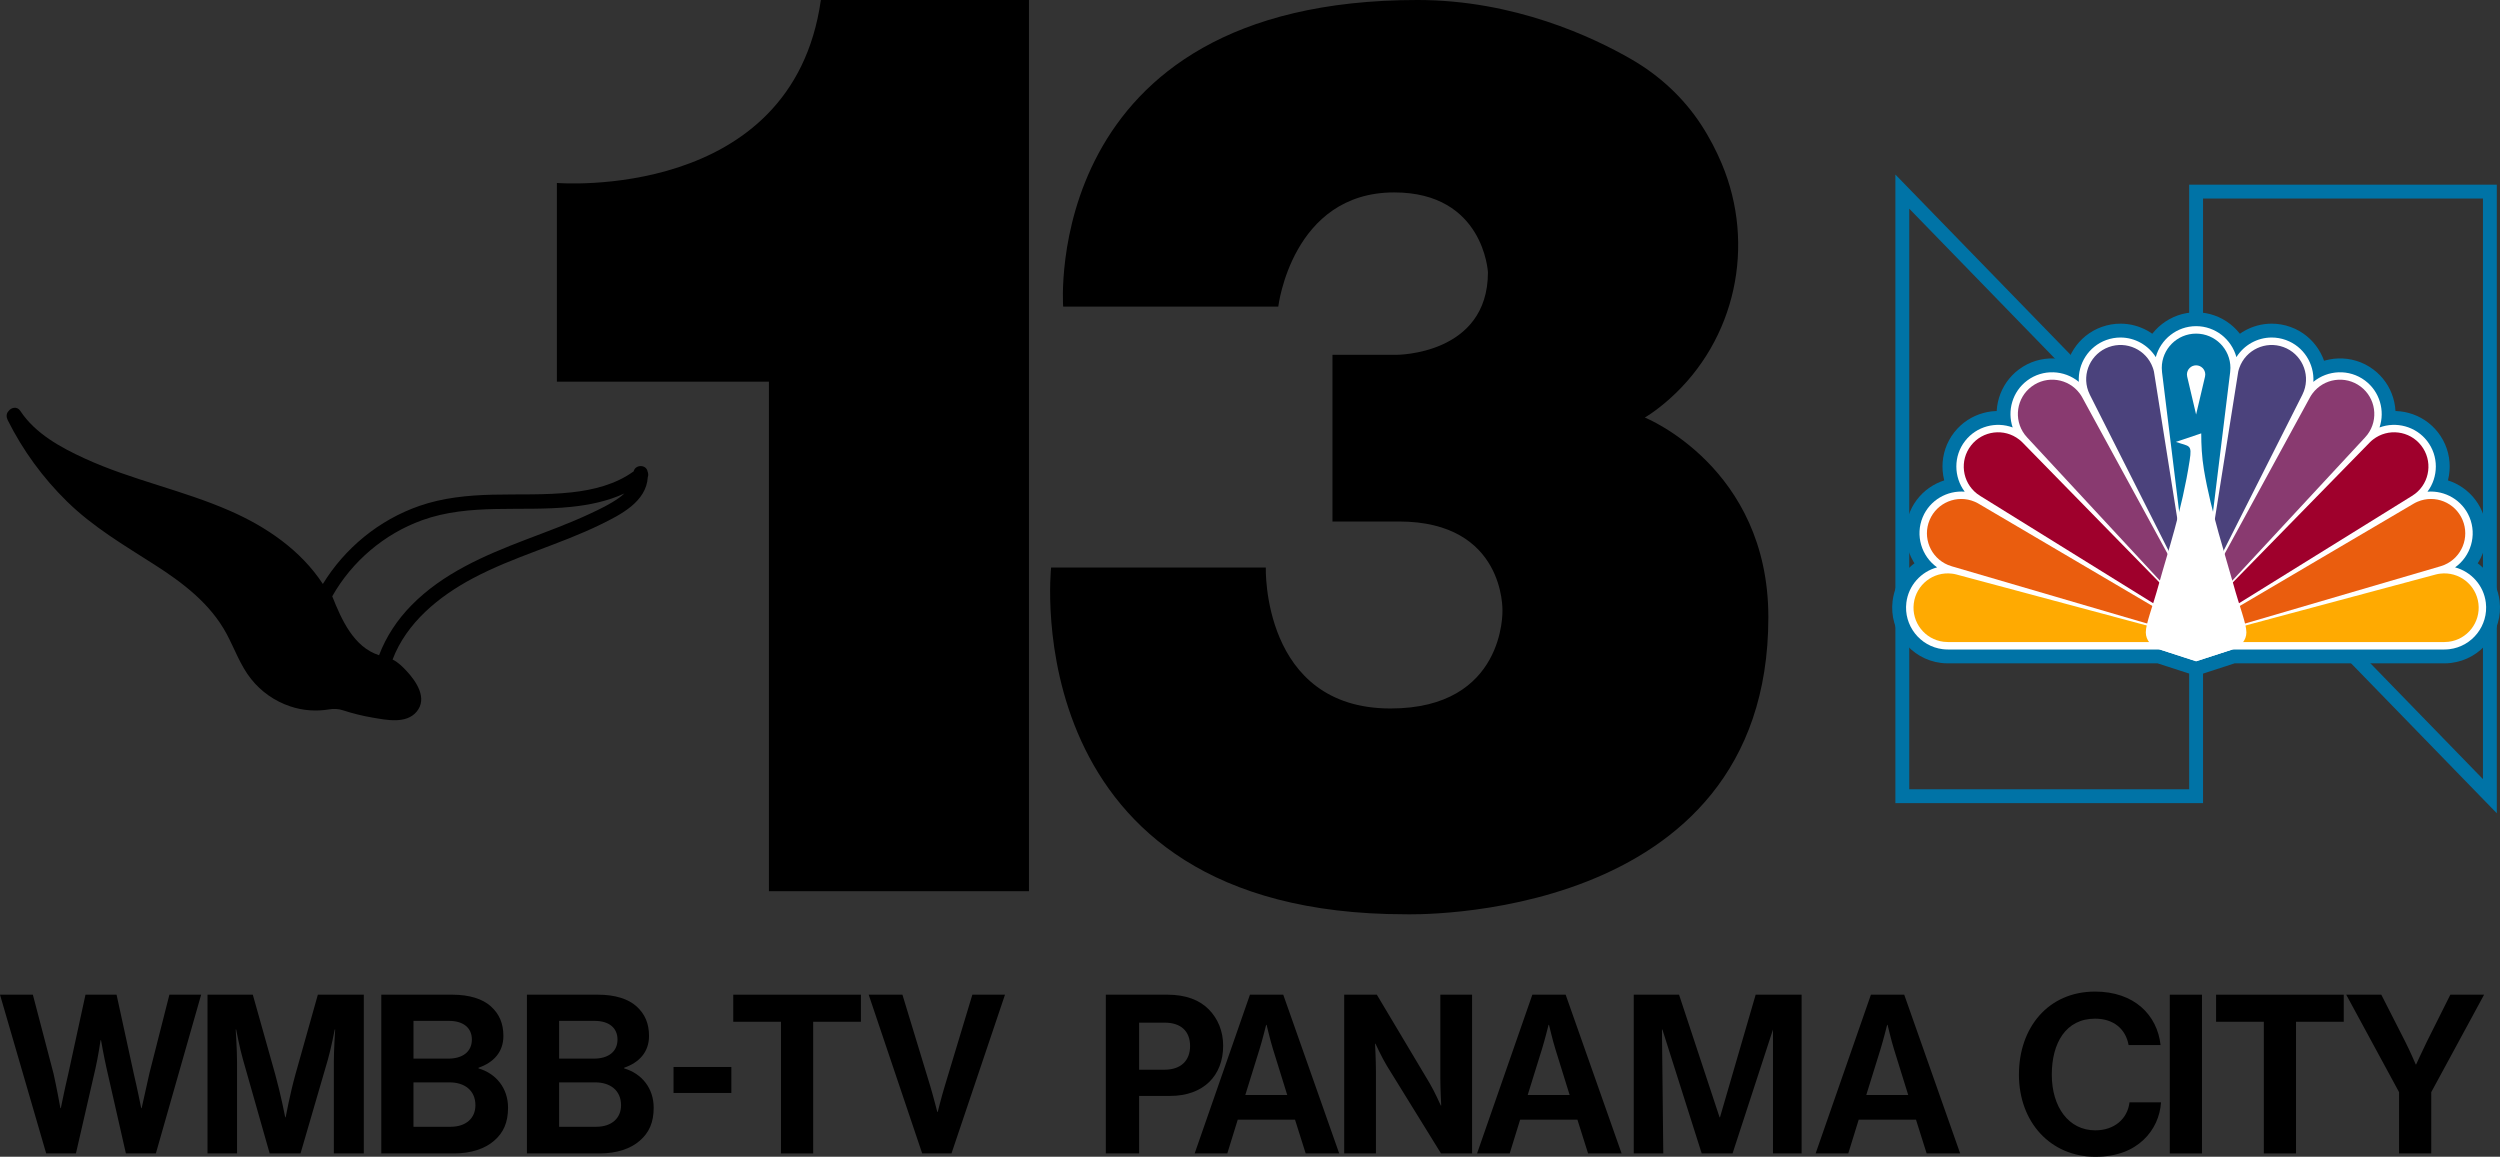 <?xml version="1.0" encoding="UTF-8"?>
<svg xmlns="http://www.w3.org/2000/svg" version="1.1" viewBox="0 0 2161.936 1000.33">
  <rect x="0" y="0" width="2161.936" height="1000.33" fill="#333333" stroke="none"/>
  <defs>
    <style>
      .cls-1 {
        fill: #9f002c;
      }

      .cls-2 {
        fill: #0073a6;
      }

      .cls-3, .cls-4 {
        fill: #fff;
      }

      .cls-5 {
        fill: #ffaa01;
      }

      .cls-6 {
        fill: #893a70;
      }

      .cls-7 {
        fill: #ea5d0e;
      }

      .cls-8 {
        fill: none;
        stroke-miterlimit: 14.44;
        stroke-width: 11.982px;
      }

      .cls-8, .cls-4 {
        stroke: #0073a6;
        stroke-linecap: square;
      }

      .cls-9 {
        fill: #4b427c;
      }

      .cls-4 {
        stroke-miterlimit: 5.072;
        stroke-width: 23.964px;
      }
    </style>
  </defs>
  <!-- Generator: Adobe Illustrator 28.7.1, SVG Export Plug-In . SVG Version: 1.2.0 Build 142)  -->
  <g>
    <g id="Layer_1">
      <g>
        <g id="layer1">
          <g id="g1404">
            <g id="g1358">
              <path id="path1354" class="cls-8" d="M1645.077,165.709v522.811h254.051v-261.406l-254.051-261.405Z"/>
              <path id="path1356" class="cls-8" d="M2153.179,688.52V165.709h-254.051v261.406l254.051,261.405Z"/>
            </g>
            <g id="g1402">
              <path id="path1407" class="cls-4" d="M1899.129,282.052c-16.644 0-30.707,11.41-34.857,26.786-6.612-10.523-18.153-16.927-30.414-16.961-4.133-.01-8.341.694-12.428,2.177-15.346,5.57-24.641,20.614-23.717,36.164-12.536-10.357-31.051-11.288-44.63-1.155-12.825,9.571-17.457,26.177-12.575,40.601-14.382-5.335-31.237-1.059-41.133,11.649-10.206,13.107-9.872,31.176-.339,43.891-15.144-1.231-30.105,7.252-36.299,21.973-6.666,15.844-1.069,33.893,12.415,43.471-13.807,3.712-24.735,15.477-26.578,30.485-2.423,19.732,11.726,37.859,31.465,40.268,1.455.178,2.924.27,4.4.27h183.295l31.394,10.175,31.393-10.175h183.295c1.476,0,2.945-.092,4.4-.27,19.739-2.409,33.889-20.537,31.466-40.268-1.843-15.007-12.771-26.772-26.578-30.485,13.484-9.578,19.081-27.627,12.415-43.471-6.194-14.721-21.155-23.204-36.299-21.973,9.533-12.715,9.867-30.784-.339-43.891-9.895-12.708-26.751-16.984-41.133-11.649,4.882-14.424.249-31.03-12.576-40.601-13.579-10.133-32.093-9.201-44.629,1.155.923-15.55-8.371-30.593-23.717-36.163-4.087-1.483-8.296-2.19-12.428-2.179-12.261.034-23.801,6.438-30.414,16.961-4.15-15.376-18.213-26.786-34.857-26.786v0Z"/>
              <path id="path1362" class="cls-3" d="M1899.129,282.052c-16.644 0-30.707,11.41-34.857,26.786-6.612-10.523-18.153-16.927-30.414-16.961-4.133-.01-8.341.694-12.428,2.177-15.346,5.57-24.641,20.614-23.717,36.164-12.536-10.357-31.051-11.288-44.63-1.155-12.825,9.571-17.457,26.177-12.575,40.601-14.382-5.335-31.237-1.059-41.133,11.649-10.206,13.107-9.872,31.176-.339,43.891-15.144-1.231-30.105,7.252-36.299,21.973-6.666,15.844-1.069,33.893,12.415,43.471-13.807,3.712-24.735,15.477-26.578,30.485-2.423,19.732,11.726,37.859,31.465,40.268,1.455.178,2.924.27,4.4.27h183.295l31.394,10.175,31.393-10.175h183.295c1.476,0,2.945-.092,4.4-.27,19.739-2.409,33.889-20.537,31.466-40.268-1.843-15.007-12.771-26.772-26.578-30.485,13.484-9.578,19.081-27.627,12.415-43.471-6.194-14.721-21.155-23.204-36.299-21.973,9.533-12.715,9.867-30.784-.339-43.891-9.895-12.708-26.751-16.984-41.133-11.649,4.882-14.424.249-31.03-12.576-40.601-13.579-10.133-32.093-9.201-44.629,1.155.923-15.55-8.371-30.593-23.717-36.163-4.087-1.483-8.296-2.19-12.428-2.179-12.261.034-23.801,6.438-30.414,16.961-4.15-15.376-18.213-26.786-34.857-26.786v0Z"/>
              <path id="path1364" class="cls-2" d="M1899.129,288.506c-16.392 0-29.681,13.289-29.681,29.681.013,1.21.074,2.417.221,3.618l29.46,239.933,29.46-239.933c.147-1.201.209-2.408.221-3.618-0-16.392-13.289-29.681-29.681-29.681h-0Z"/>
              <g id="g1370">
                <path id="path1366" class="cls-5" d="M1654.979,521.919c1.998-16.27,16.808-27.851,33.077-25.843,1.201.148,2.395.347,3.564.661l218.134,58.481-225.314-0c-1.21,0-2.417-.075-3.618-.221-16.272-1.986-27.84-16.807-25.843-33.077l-0.0 0Z"/>
                <path id="path1368" class="cls-5" d="M2143.278,521.919c-1.998-16.27-16.808-27.851-33.077-25.843-1.201.148-2.395.347-3.564.661l-218.134,58.481,225.314-0c1.21,0,2.417-.075,3.618-.221,16.272-1.986,27.84-16.807,25.843-33.077v0Z"/>
              </g>
              <g id="g1376">
                <path id="path1372" class="cls-7" d="M1668.685,449.68c6.358-15.109,23.764-22.214,38.869-15.846,1.115.47,2.21.987,3.249,1.607l206.464,121.485-229.315-67.177c-1.161-.34-2.305-.731-3.42-1.199-15.114-6.347-22.204-23.76-15.846-38.869l0.0 0Z"/>
                <path id="path1374" class="cls-7" d="M2129.573,449.68c-6.358-15.109-23.764-22.214-38.869-15.846-1.115.47-2.21.987-3.249,1.607l-206.464,121.485,229.315-67.177c1.161-.34,2.305-.731,3.42-1.199,15.114-6.347,22.204-23.76,15.846-38.869v0Z"/>
              </g>
              <g id="g1382">
                <path id="path1378" class="cls-1" d="M1704.466,385.279c10.071-12.934,28.727-15.263,41.654-5.183.954.744,1.877,1.528,2.718,2.397l171.585,175.388-207.784-128.9c-1.028-.638-2.035-1.305-2.99-2.048-12.941-10.062-15.254-28.72-5.183-41.654Z"/>
                <path id="path1380" class="cls-1" d="M2093.791,385.279c-10.071-12.934-28.727-15.263-41.654-5.183-.954.744-1.877,1.528-2.718,2.397l-171.585,175.388,207.784-128.9c1.028-.638,2.035-1.305,2.991-2.048,12.941-10.062,15.254-28.72,5.183-41.654h-0Z"/>
              </g>
              <g id="g1388">
                <path id="path1384" class="cls-6" d="M1756.942,334.235c13.138-9.803,31.744-7.107,41.539,6.037.723.97,1.405,1.971,1.986,3.032l114.161,209.265-161.382-174.028c-.823-.887-1.617-1.798-2.341-2.767-9.813-13.131-7.101-31.735,6.037-41.539l-0.0 0Z"/>
                <path id="path1386" class="cls-6" d="M2041.315,334.235c-13.138-9.803-31.744-7.107-41.539,6.037-.723.97-1.405,1.971-1.986,3.032l-114.161,209.265,161.382-174.028c.823-.887,1.617-1.798,2.341-2.767,9.813-13.131,7.101-31.735-6.037-41.539l0.0 0Z"/>
              </g>
              <g id="g1394">
                <path id="path1390" class="cls-9" d="M1823.632,300.121c15.409-5.593,32.445,2.361,38.027,17.773.412,1.138.776,2.292,1.026,3.476l30.042,189.366-85.426-169.263c-.545-1.08-1.029-2.188-1.442-3.325-5.604-15.405,2.365-32.434,17.773-38.027v-0Z"/>
                <path id="path1392" class="cls-9" d="M1974.625,300.121c-15.409-5.593-32.445,2.361-38.027,17.773-.412,1.138-.776,2.292-1.026,3.476l-30.042,189.366,85.426-169.263c.545-1.08,1.029-2.188,1.442-3.325,5.604-15.405-2.365-32.434-17.773-38.027v-0Z"/>
              </g>
              <path id="path1398" class="cls-3" d="M1893.559,398.172c-6.654,43.234-19.084,79.49-26.575,106.77-5.626,20.489-11.347,34.307-11.347,41.914,0,6.8,4.905,12.43,11.498,14.62l31.994,10.369,31.994-10.369c6.592-2.19,11.498-7.82,11.498-14.62,0-7.606-5.721-21.424-11.347-41.914-6.006-21.873-19.39-62.794-25.382-98.825-1.855-11.156-2.319-21.842-2.319-31.35l-21.92,7.389c11.732,4.166,14.108,1.717,11.907,16.016h-0Z"/>
              <path id="path1400" class="cls-3" d="M1899.129,315.929c4.378,0,7.928,3.549,7.928,7.928,0,.621-.075,1.238-.217,1.842l-7.71,32.768-7.71-32.768c-.142-.604-.217-1.221-.217-1.842,0-4.379,3.549-7.928,7.928-7.928h-0Z"/>
            </g>
          </g>
        </g>
        <path d="M709.861,0c-24.66,174.995-228.283,158.22-228.283,158.22v171.858h183.372v440.589h224.874V0h-179.963Z"/>
        <path d="M1529.23,533.759c0-129.872-106.821-172.687-106.821-172.687,0,0,9.231-5.233,21.538-16.227,57.098-51.006,74.665-132.954,44.903-203.495-4.61-10.927-10.479-22.43-17.94-33.803-15.234-23.219-35.953-42.3-59.996-56.198-33.412-19.314-101.441-51.349-185.106-51.349-326.839,0-306.41,265.161-306.41,265.161h186.029s11.705-98.756,100.229-98.756c77.629,0,81.076,69.077,81.076,69.077,0,71.529-78.991,71.358-78.991,71.358h-55.457v144.143h57.41c92.058,0,89.591,77.067,89.591,77.067,0,0,2.638,84.63-96.781,84.63-111.535,0-107.873-121.872-107.873-121.872h-185.661s-32.686,299.84,306.429,299.84c0,0,313.831,10.048,313.831-256.889Z"/>
        <path d="M560.041,407.789c-1.208-6.419-10.748-6.139-12.049-.187-15.642,11.311-34.721,16.079-53.708,18.167-22.766,2.493-45.686,1.465-68.513,2.025-21.372.53-42.867,2.649-63.155,9.722-17.283,6.014-33.606,15.175-47.792,26.767-14.093,11.529-26.142,25.24-35.62,40.727-19.018-29.073-48.628-49.358-80.283-63.225-40.823-17.917-84.991-26.674-125.536-45.245-20.814-9.535-42.898-21.563-55.814-41.194-2.788-4.269-7.929-2.991-10.19.187-2.075,2.119-2.013,5.173-.681,7.821,13.04,26.144,30.447,49.951,51.292,70.361,22.456,21.999,49.124,37.673,75.421,54.469,24.5,15.643,48.566,33.809,62.597,60.047,6.969,13.025,11.894,27.359,21.186,39.013,8.766,11,20.443,19.133,33.73,23.589,11.027,3.739,22.642,4.487,33.792,2.617,3.996-.686,8.053-.467,11.894.81,8.394,2.711,16.943,4.861,25.646,6.326,11.956,2.025,28.96,5.671,38.005-5.079,9.788-11.623-.403-26.393-8.704-35.305-3.345-3.583-7.403-7.634-12.049-9.847,12.018-31.846,40.111-54.656,69.288-70.174,35.465-18.915,74.739-29.042,110.761-46.679,17.066-8.351,39.398-19.538,40.637-40.852.589-1.589.465-3.334-.155-4.861ZM535.448,430.443c-7.712,5.515-16.478,9.722-25.027,13.711-18.243,8.538-37.199,15.425-56.031,22.623-35.496,13.586-71.487,29.042-98.589,56.681-12.173,12.402-21.867,26.954-28,43.158-21.929-6.98-32.46-30.787-40.482-50.948,17.066-30.257,45.036-53.97,77.589-65.749,41.35-14.957,85.89-7.136,128.726-11.561,15.766-1.62,31.841-4.892,46.305-11.623-1.425,1.34-2.942,2.586-4.491,3.708Z"/>
        <g>
          <path d="M0,860.177h28.415l17.855,68.156c2.687,11.711,5.951,29.951,5.951,29.951h.384s3.456-17.087,6.336-29.183l14.975-68.925h26.879l14.975,68.732c2.88,12.095,6.336,29.375,6.336,29.375h.384s4.032-18.239,6.72-30.143l17.279-67.964h27.455l-39.166,137.273h-25.919l-16.703-73.532c-2.304-9.984-4.8-24.384-4.8-24.384h-.384s-2.111,14.4-4.415,24.384l-16.896,73.532h-25.727L0,860.177Z"/>
          <path d="M179.453,860.177h39.166l19.391,68.925c4.799,17.279,8.639,37.054,8.639,37.054h.384s3.648-19.775,8.448-37.054l19.391-68.925h39.742v137.273h-25.919v-78.716c0-11.136,1.152-28.415,1.152-28.415h-.384s-3.072,16.128-5.952,26.11l-23.615,81.021h-26.687l-23.039-81.021c-2.88-9.982-5.952-26.11-5.952-26.11h-.384s1.152,17.28,1.152,28.415v78.716h-25.535v-137.273Z"/>
          <path d="M329.726,860.177h61.437c14.783,0,26.111,3.647,33.214,9.984,7.488,6.719,10.944,14.975,10.944,25.727,0,14.015-8.64,23.038-21.503,27.455v.576c15.168,4.415,25.535,17.086,25.535,33.983,0,12.863-4.032,21.695-12.095,28.607-7.872,6.911-19.967,10.943-34.558,10.943h-62.973v-137.273ZM387.708,915.47c12.095,0,20.351-5.76,20.351-16.512,0-10.175-7.487-16.127-19.775-16.127h-30.719v32.638h30.143ZM357.565,974.411h32.062c13.439,0,21.503-7.487,21.503-18.623,0-13.055-9.6-19.775-22.271-19.775h-31.295v38.398Z"/>
          <path d="M455.665,860.177h61.437c14.783,0,26.111,3.647,33.214,9.984,7.488,6.719,10.944,14.975,10.944,25.727,0,14.015-8.639,23.038-21.503,27.455v.576c15.168,4.415,25.535,17.086,25.535,33.983,0,12.863-4.032,21.695-12.095,28.607-7.872,6.911-19.967,10.943-34.558,10.943h-62.973v-137.273ZM513.647,915.47c12.095,0,20.351-5.76,20.351-16.512,0-10.175-7.487-16.127-19.775-16.127h-30.719v32.638h30.143ZM483.504,974.411h32.062c13.439,0,21.503-7.487,21.503-18.623,0-13.055-9.6-19.775-22.271-19.775h-31.295v38.398Z"/>
          <path d="M582.452,922.7h49.995v22.463h-49.995v-22.463Z"/>
          <path d="M634.104,860.177h110.395v23.423h-41.278v113.85h-27.839v-113.85h-41.278v-23.423Z"/>
          <path d="M751.212,860.177h29.183l24.191,79.484c2.688,9.023,5.952,21.886,5.952,21.886h.384s3.263-13.055,5.951-21.886l23.999-79.484h28.223l-46.27,137.273h-25.343l-46.27-137.273Z"/>
          <path d="M956.286,860.177h53.285c15.935,0,27.839,4.608,35.902,12.863,7.68,7.871,12.287,18.623,12.287,31.294,0,25.919-17.087,43.39-45.886,43.39h-26.791v49.726h-28.798v-137.273ZM985.084,925.07h21.799c14.591,0,22.271-8.065,22.271-20.543,0-12.863-8.064-20.16-21.887-20.16h-22.183v40.703Z"/>
          <path d="M1080.923,860.177h28.798l48.382,137.273h-28.991l-9.216-29.183h-49.533l-9.024,29.183h-28.223l47.806-137.273ZM1076.891,946.956h36.286l-12.287-39.55c-2.304-7.296-5.568-21.119-5.568-21.119h-.384s-3.456,13.823-5.76,21.119l-12.287,39.55Z"/>
          <path d="M1162.425,860.177h28.222l45.694,76.604c4.416,7.487,9.599,19.199,9.599,19.199h.384s-.768-14.208-.768-23.807v-71.997h27.454v137.273h-26.878l-46.846-75.836c-4.416-7.296-9.792-19.008-9.792-19.008h-.384s.768,14.399.768,23.999v70.845h-27.455v-137.273Z"/>
          <path d="M1325.137,860.177h28.799l48.381,137.273h-28.99l-9.215-29.183h-49.534l-9.023,29.183h-28.223l47.805-137.273ZM1321.106,946.956h36.286l-12.287-39.55c-2.304-7.296-5.567-21.119-5.567-21.119h-.385s-3.456,13.823-5.76,21.119l-12.287,39.55Z"/>
          <path d="M1412.831,860.177h39.166l35.031,105.978h.384l30.839-105.978h39.742v137.273h-24.767v-107.131h0l-34.951,107.131h-26.686l-33.99-107.131h-.385l1.152,107.131h-25.534v-137.273Z"/>
          <path d="M1617.927,860.177h28.799l48.381,137.273h-28.99l-9.215-29.183h-49.534l-9.023,29.183h-28.223l47.805-137.273ZM1613.895,946.956h36.286l-12.287-39.55c-2.304-7.296-5.567-21.119-5.567-21.119h-.385s-3.456,13.823-5.76,21.119l-12.287,39.55Z"/>
          <path d="M1745.922,929.293c0-40.702,25.343-71.804,65.854-71.804,33.79,0,53.757,20.16,56.637,46.27h-27.647c-2.496-13.823-12.863-22.847-28.99-22.847-25.343,0-37.438,21.119-37.438,48.381,0,28.032,14.591,48.19,37.629,48.19,16.319,0,27.839-9.791,29.567-24.191h27.262c-.768,12.096-5.952,23.808-15.167,32.447-9.408,8.832-22.655,14.591-41.662,14.591-38.59,0-66.045-29.758-66.045-71.037Z"/>
          <path d="M1876.381,860.177h27.838v137.273h-27.838v-137.273Z"/>
          <path d="M1916.422,860.177h110.395v23.423h-41.278v113.85h-27.838v-113.85h-41.279v-23.423Z"/>
          <path d="M2074.647,944.461l-45.694-84.284h30.334l20.734,40.702c4.224,8.256,9.024,19.584,9.024,19.584h.384s5.184-11.328,9.216-19.584l20.351-40.702h29.183l-45.694,84.284v52.989h-27.838v-52.989Z"/>
        </g>
      </g>
    </g>
  </g>
</svg>